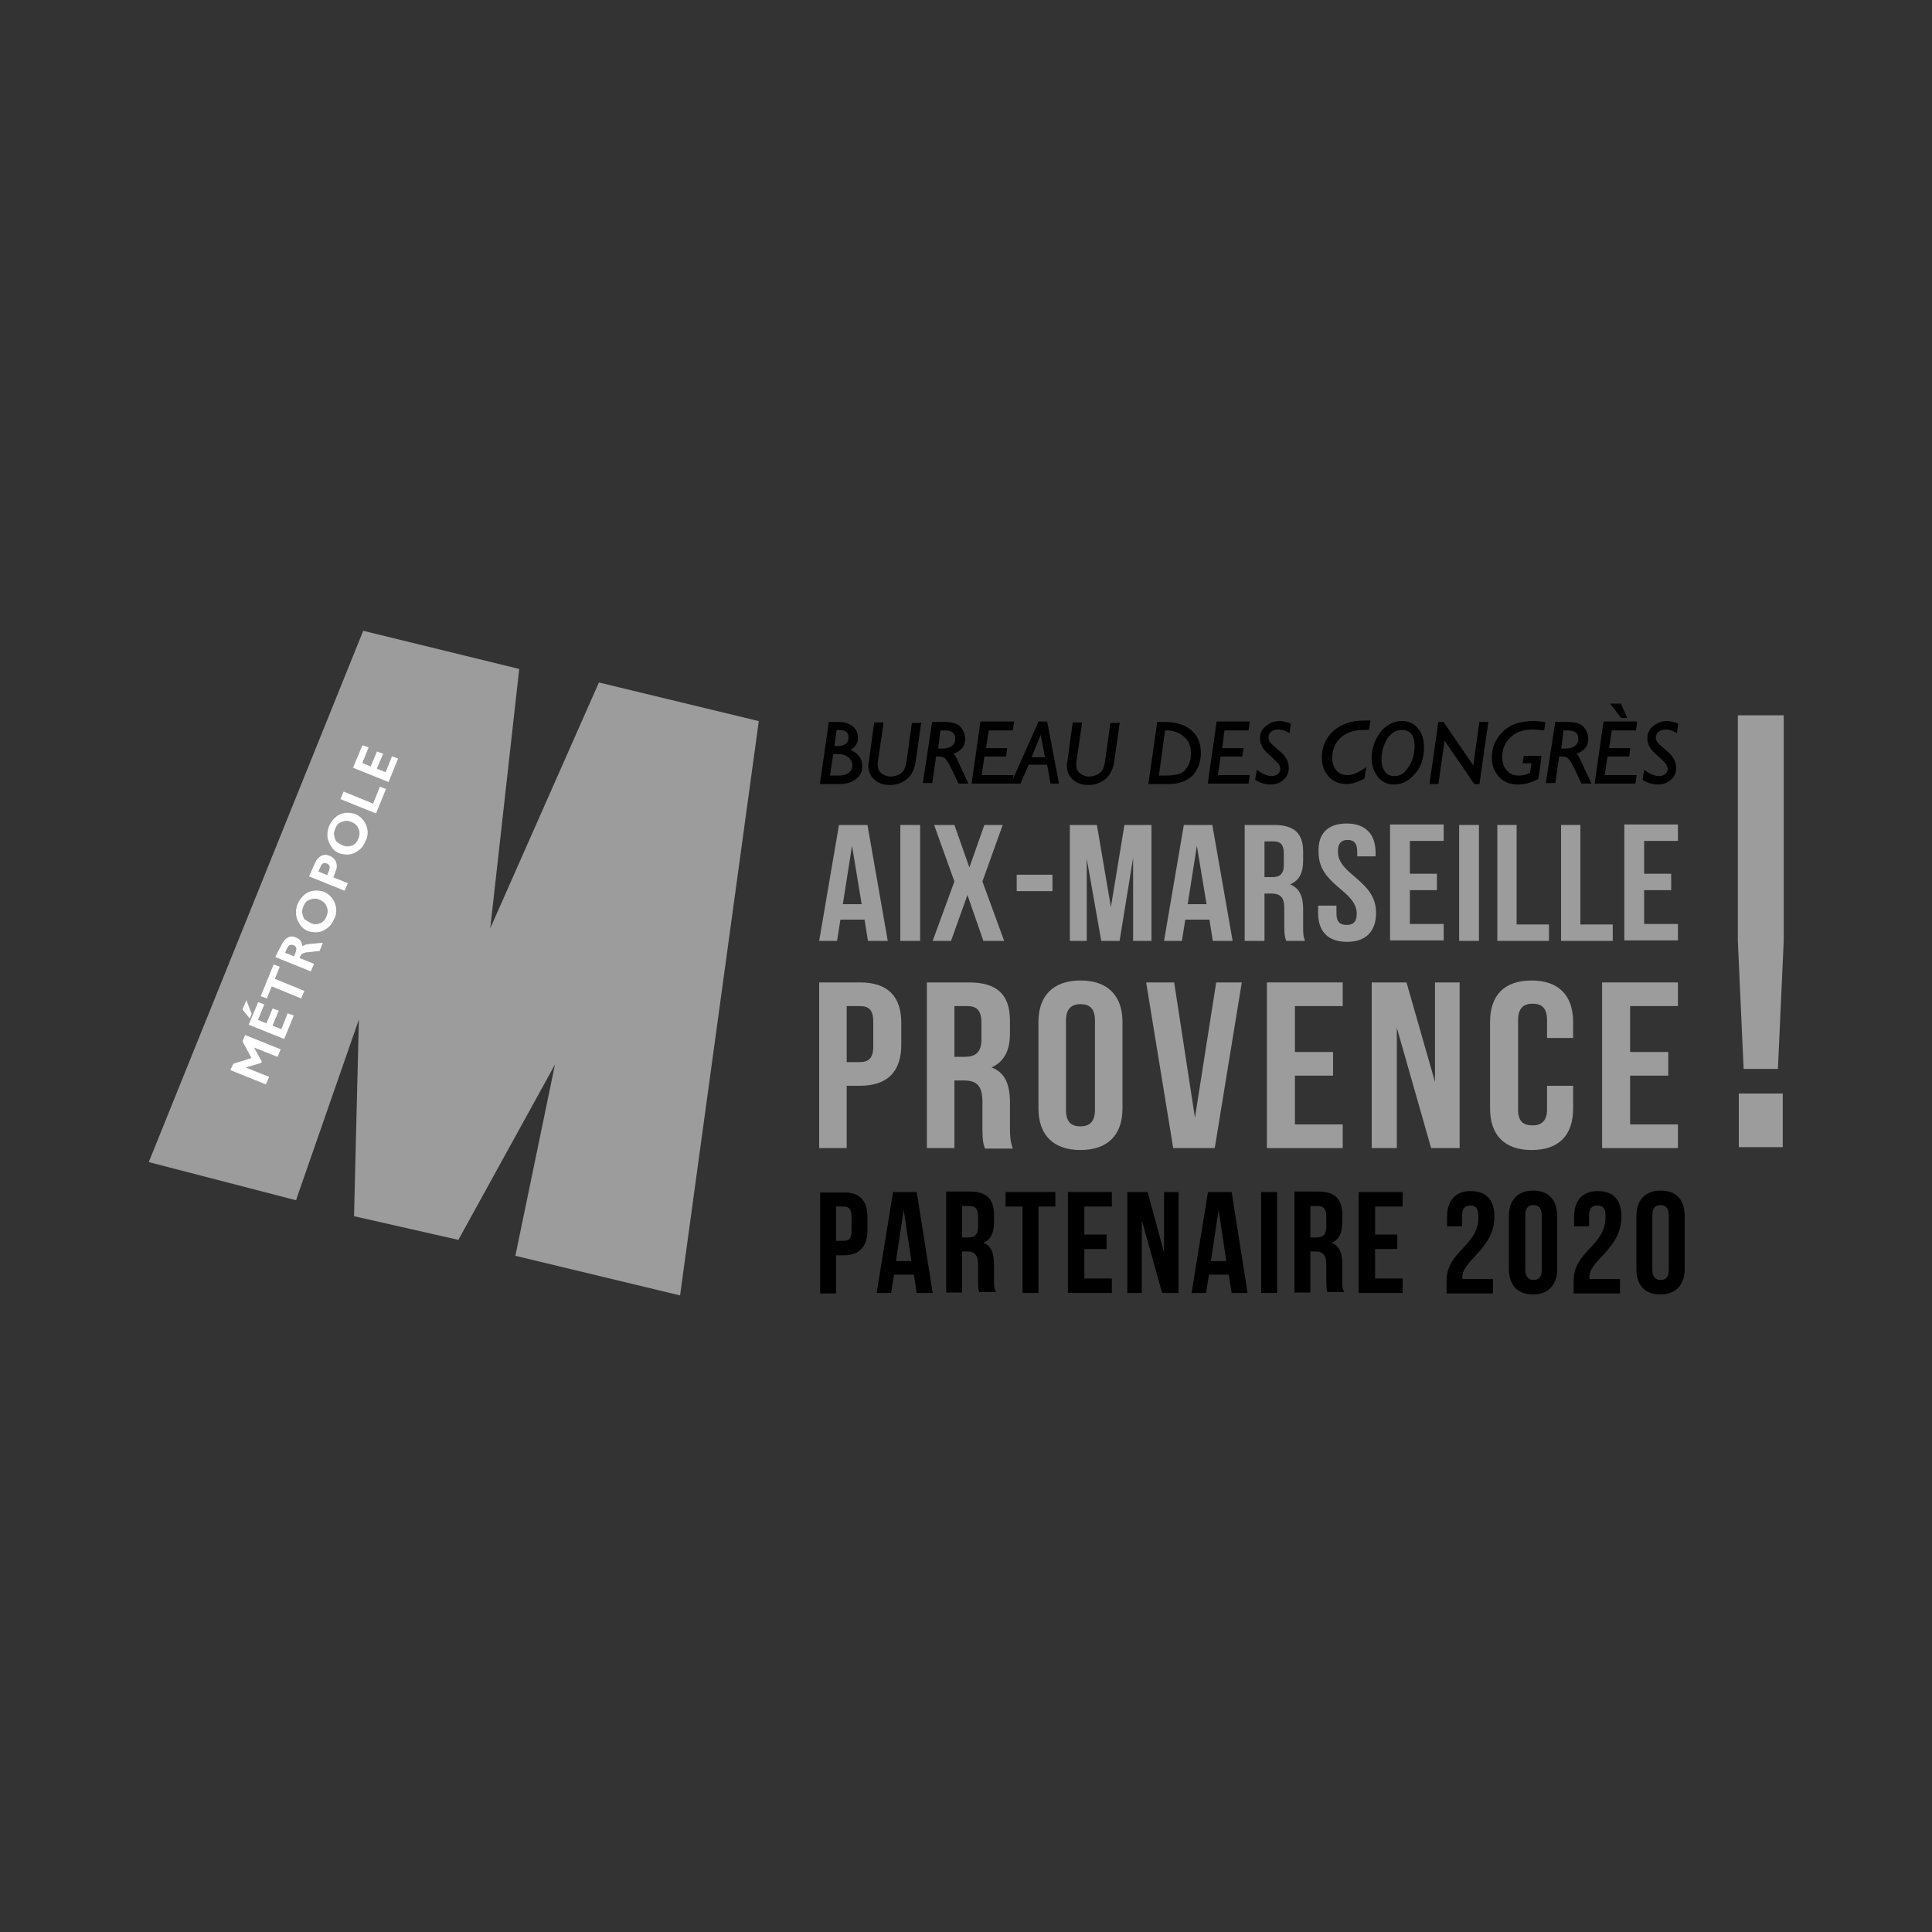 <?xml version="1.0" encoding="utf-8"?>
<!-- Generator: Adobe Illustrator 24.1.3, SVG Export Plug-In . SVG Version: 6.00 Build 0)  -->
<svg version="1.1" id="Calque_1" xmlns="http://www.w3.org/2000/svg" xmlns:xlink="http://www.w3.org/1999/xlink" x="0px" y="0px"
	 viewBox="0 0 400 400" style="enable-background:new 0 0 400 400;" xml:space="preserve">
<rect x="0" y="0" width="400" height="400" fill="#333333" stroke="none"/>
<style type="text/css">
	.st0{fill:#9C9C9C;}
	.st1{stroke:#000000;stroke-width:0.25;}
	.st2{fill:#FFFFFF;stroke:#FFFFFF;stroke-width:0.172;}
</style>
<polygon class="st0" points="124,141.3 101.5,192.2 107.5,138.5 75.2,130.6 30.8,240.6 61.3,248.5 61.8,247 74.3,211.1 73.3,251.8 
	94.9,256.7 114.9,220.4 106.7,260 140.8,268.2 157.1,149.3 "/>
<g>
	<path class="st0" d="M361,221.3l-1.2-26.5v-46.7h9.5v46.7l-1.2,26.5H361z M369.1,226.4v11.1H360v-11.1H369.1z"/>
</g>
<path class="st1" d="M171.7,149.6h1.8c1.3,0,2.3,0.3,3,0.9s1,1.3,1,2.3c0,1.1-0.6,1.9-1.7,2.5c1.7,0.6,2.6,1.7,2.6,3.4
	c0,1-0.4,1.9-1.3,2.5c-0.8,0.7-1.9,1-3.3,1h-3.9L171.7,149.6z M172.4,156l-0.7,4.7h1.9c1,0,1.7-0.2,2.2-0.6c0.5-0.4,0.8-0.9,0.8-1.6
	c0-0.7-0.3-1.3-0.9-1.8c-0.6-0.5-1.3-0.7-2.1-0.7H172.4z M173.1,151l-0.5,3.6h0.9c0.7,0,1.2-0.2,1.7-0.5c0.4-0.3,0.6-0.8,0.6-1.4
	c0-1.2-0.7-1.7-2.2-1.7C173.5,151,173.3,151,173.1,151z"/>
<path class="st1" d="M190.6,149.6l-1.1,7.8c-0.2,1.6-0.8,2.9-1.7,3.7c-0.9,0.8-2.1,1.3-3.6,1.3c-1.3,0-2.4-0.4-3.1-1.1
	c-0.8-0.7-1.2-1.7-1.2-2.8c0-0.2,0-0.5,0.1-0.7l1.1-8.1h1.7l-1.2,8.2c0,0.2,0,0.3,0,0.5c0,0.8,0.3,1.4,0.8,1.8
	c0.5,0.4,1.2,0.7,2,0.7c0.7,0,1.3-0.2,1.9-0.5c0.5-0.3,0.9-0.7,1.1-1.2c0.2-0.5,0.4-1.2,0.5-2.2l1-7.2H190.6z"/>
<path class="st1" d="M193.1,149.6h2.3c1.7,0,2.8,0.3,3.4,1c0.6,0.7,0.9,1.5,0.9,2.4c0,0.7-0.2,1.4-0.7,1.9c-0.4,0.5-1.1,0.9-1.9,1.1
	c0.4,0.2,0.7,0.7,1,1.4l2.2,4.7h-1.8l-1.4-3c-0.5-0.9-0.8-1.6-1.2-2c-0.3-0.4-0.8-0.6-1.5-0.6h-0.7l-0.8,5.5h-1.7L193.1,149.6z
	 M194.6,151.1l-0.5,4h0.9c1,0,1.7-0.2,2.2-0.6c0.5-0.4,0.7-0.9,0.7-1.6c0-1.2-0.8-1.8-2.3-1.8H194.6z"/>
<path class="st1" d="M209.8,149.6l-0.2,1.5h-5L204,155h4.4l-0.2,1.5h-4.5l-0.6,4.1h6.6l-0.2,1.5h-8.2l1.8-12.6H209.8z"/>
<path class="st1" d="M216.7,149.5l2.4,12.6h-1.5l-0.7-3.9h-4l-1.7,3.9h-1.7l5.6-12.6H216.7z M213.4,156.9h3.1l-1-5.2L213.4,156.9z"
	/>
<path class="st1" d="M231.7,149.6l-1.1,7.8c-0.2,1.6-0.8,2.9-1.7,3.7c-0.9,0.8-2.1,1.3-3.6,1.3c-1.3,0-2.4-0.4-3.1-1.1
	c-0.8-0.7-1.2-1.7-1.2-2.8c0-0.2,0-0.5,0.1-0.7l1.1-8.1h1.7l-1.2,8.2c0,0.2,0,0.3,0,0.5c0,0.8,0.3,1.4,0.8,1.8
	c0.5,0.4,1.2,0.7,2,0.7c0.7,0,1.3-0.2,1.9-0.5c0.5-0.3,0.9-0.7,1.1-1.2c0.2-0.5,0.4-1.2,0.5-2.2l1-7.2H231.7z"/>
<path class="st1" d="M237.9,162.2l1.8-12.6h1.5c2.3,0,4.1,0.6,5.4,1.7c1.3,1.1,1.9,2.7,1.9,4.6c0,1.9-0.6,3.4-1.7,4.6
	c-1.1,1.1-2.8,1.7-4.8,1.7H237.9z M241.1,151.1l-1.3,9.6h1.5c1.4,0,2.5-0.2,3.2-0.5c0.7-0.3,1.2-0.9,1.6-1.6
	c0.4-0.7,0.6-1.6,0.6-2.7c0-1.5-0.5-2.6-1.5-3.5c-1-0.8-2.2-1.3-3.5-1.3H241.1z"/>
<path class="st1" d="M258.6,149.6l-0.2,1.5h-5l-0.5,3.9h4.4l-0.2,1.5h-4.5l-0.6,4.1h6.6l-0.2,1.5h-8.2l1.8-12.6H258.6z"/>
<path class="st1" d="M267.1,149.9l-0.2,1.7c-0.7-0.4-1.4-0.7-2.2-0.7c-0.7,0-1.2,0.2-1.6,0.5c-0.4,0.3-0.6,0.8-0.6,1.4
	c0,0.3,0.1,0.6,0.3,0.9c0.2,0.3,0.8,0.8,1.7,1.6c0.9,0.7,1.5,1.4,1.8,2c0.3,0.6,0.4,1.1,0.4,1.7c0,0.9-0.3,1.7-1,2.3
	c-0.7,0.7-1.6,1-2.7,1c-1,0-2-0.3-3-0.9l0.3-1.8c1.1,0.8,2.1,1.2,3,1.2c0.4,0,0.9-0.1,1.3-0.4c0.4-0.3,0.6-0.7,0.6-1.2
	c0-0.3-0.1-0.6-0.3-1c-0.2-0.3-0.8-0.9-1.7-1.7c-0.9-0.8-1.5-1.4-1.8-2c-0.3-0.6-0.4-1.1-0.4-1.7c0-1,0.4-1.8,1.2-2.4
	c0.8-0.7,1.8-1,2.8-1C265.5,149.4,266.3,149.6,267.1,149.9z"/>
<path class="st1" d="M283.6,149.4l-0.3,1.6h-0.9c-2.2,0-3.8,0.6-5,1.7c-1.2,1.2-1.7,2.6-1.7,4.2c0,1.1,0.3,2,0.9,2.7
	c0.6,0.7,1.4,1,2.4,1c0.5,0,1.1-0.1,1.8-0.4c0.7-0.3,1.3-0.7,1.9-1.1l-0.3,2c-1.3,0.7-2.5,1.1-3.7,1.1c-1.4,0-2.6-0.5-3.5-1.5
	c-0.9-1-1.4-2.2-1.4-3.8c0-2.3,0.8-4.1,2.4-5.5c1.6-1.4,3.6-2.1,6.2-2.1H283.6z"/>
<path class="st1" d="M290.3,149.4c1.3,0,2.4,0.5,3.2,1.5c0.8,1,1.2,2.2,1.2,3.8c0,2.2-0.6,4-1.8,5.4c-1.2,1.4-2.6,2.2-4.3,2.2
	c-1.3,0-2.4-0.5-3.2-1.5c-0.8-1-1.3-2.3-1.3-3.8c0-1.9,0.6-3.7,1.7-5.2C287,150.2,288.5,149.4,290.3,149.4z M288.7,160.8
	c1.2,0,2.2-0.6,3-1.9c0.9-1.3,1.3-2.8,1.3-4.5c0-1.1-0.2-1.9-0.7-2.5c-0.5-0.6-1.2-0.9-2-0.9c-1.3,0-2.3,0.6-3.2,1.9
	c-0.8,1.3-1.2,2.8-1.2,4.4c0,1.1,0.3,2,0.8,2.6C287.1,160.5,287.8,160.8,288.7,160.8z"/>
<path class="st1" d="M308,149.6l-1.8,12.6h-0.9l-6.3-9.2l-1.3,9.2h-1.6l1.8-12.6h0.9l6.3,9.2l1.3-9.2H308z"/>
<path class="st1" d="M319,156.7l-0.6,4.5c-1.4,0.7-2.7,1.1-4.1,1.1c-1.6,0-2.9-0.5-3.9-1.6c-1-1.1-1.4-2.4-1.4-3.9
	c0-2,0.7-3.7,2.2-5.2c1.5-1.5,3.6-2.2,6.4-2.2c0.5,0,1.3,0.1,2.2,0.2l-0.2,1.5c-1-0.1-1.7-0.2-2.2-0.2c-2.1,0-3.7,0.6-4.8,1.7
	c-1.2,1.2-1.7,2.5-1.7,4.1c0,1.2,0.3,2.2,1,2.9c0.7,0.8,1.5,1.1,2.6,1.1c0.8,0,1.6-0.2,2.4-0.6l0.3-2.2h-1.8l0.2-1.3H319z"/>
<path class="st1" d="M322.1,149.6h2.3c1.7,0,2.8,0.3,3.4,1c0.6,0.7,0.9,1.5,0.9,2.4c0,0.7-0.2,1.4-0.7,1.9c-0.4,0.5-1.1,0.9-1.9,1.1
	c0.4,0.2,0.7,0.7,1,1.4l2.2,4.7h-1.8l-1.4-3c-0.5-0.9-0.8-1.6-1.2-2c-0.3-0.4-0.8-0.6-1.5-0.6h-0.7l-0.8,5.5h-1.7L322.1,149.6z
	 M323.6,151.1l-0.5,4h0.9c1,0,1.7-0.2,2.2-0.6c0.5-0.4,0.7-0.9,0.7-1.6c0-1.2-0.8-1.8-2.3-1.8H323.6z"/>
<path class="st1" d="M338.8,149.6l-0.2,1.5h-5L333,155h4.4l-0.2,1.5h-4.5l-0.6,4.1h6.6l-0.2,1.5h-8.2l1.8-12.6H338.8z M335.5,145.8
	l1.2,2.7h-1l-2.1-2.7H335.5z"/>
<path class="st1" d="M347.3,149.9l-0.2,1.7c-0.7-0.4-1.4-0.7-2.2-0.7c-0.7,0-1.2,0.2-1.6,0.5c-0.4,0.3-0.6,0.8-0.6,1.4
	c0,0.3,0.1,0.6,0.3,0.9c0.2,0.3,0.8,0.8,1.7,1.6c0.9,0.7,1.5,1.4,1.8,2c0.3,0.6,0.4,1.1,0.4,1.7c0,0.9-0.3,1.7-1,2.3
	c-0.7,0.7-1.6,1-2.7,1c-1,0-2-0.3-3-0.9l0.3-1.8c1.1,0.8,2.1,1.2,3,1.2c0.4,0,0.9-0.1,1.3-0.4c0.4-0.3,0.6-0.7,0.6-1.2
	c0-0.3-0.1-0.6-0.3-1c-0.2-0.3-0.8-0.9-1.7-1.7c-0.9-0.8-1.5-1.4-1.8-2c-0.3-0.6-0.4-1.1-0.4-1.7c0-1,0.4-1.8,1.2-2.4
	c0.8-0.7,1.8-1,2.8-1C345.7,149.4,346.5,149.6,347.3,149.9z"/>
<path class="st0" d="M183.8,194.8h-4.1l-0.7-4.4h-5l-0.7,4.4h-3.7l4.1-24h5.9L183.8,194.8z M174.5,187.2h3.9l-2-12.1L174.5,187.2z"
	/>
<path class="st0" d="M186.4,170.8h4.1v24h-4.1V170.8z"/>
<path class="st0" d="M207.6,170.8l-4.2,11.7l4.5,12.3h-4.3l-3.3-9.5l-3.4,9.5h-3.8l4.5-12.3l-4.2-11.7h4.2l3.1,8.8l3.1-8.8H207.6z"
	/>
<path class="st0" d="M210.5,181.1h7.4v3.4h-7.4V181.1z"/>
<path class="st0" d="M230,187.8l2.8-17h5.6v24h-3.8v-17.2l-2.8,17.2h-3.8l-3-17v17h-3.5v-24h5.6L230,187.8z"/>
<path class="st0" d="M255.2,194.8h-4.1l-0.7-4.4h-5l-0.7,4.4H241l4.1-24h5.9L255.2,194.8z M245.9,187.2h3.9l-2-12.1L245.9,187.2z"/>
<path class="st0" d="M266.3,194.8c-0.2-0.6-0.4-1-0.4-2.9V188c0-2.2-0.8-3-2.7-3h-1.4v9.8h-4.1v-24h6.1c4.2,0,6,1.8,6,5.5v1.9
	c0,2.5-0.8,4.1-2.7,4.9c2,0.8,2.7,2.6,2.7,5.1v3.7c0,1.2,0,2,0.4,2.9H266.3z M261.8,174.2v7.4h1.6c1.5,0,2.4-0.6,2.4-2.5v-2.4
	c0-1.7-0.6-2.5-2.1-2.5H261.8z"/>
<path class="st0" d="M278.8,170.5c3.9,0,6,2.2,6,6v0.8h-3.8v-1c0-1.7-0.7-2.4-2-2.4c-1.3,0-2,0.7-2,2.4c0,4.9,7.9,5.9,7.9,12.7
	c0,3.8-2.1,6-6,6c-4,0-6-2.2-6-6v-1.5h3.8v1.7c0,1.7,0.8,2.3,2.1,2.3s2.1-0.6,2.1-2.3c0-4.9-7.9-5.9-7.9-12.7
	C272.8,172.7,274.8,170.5,278.8,170.5z"/>
<path class="st0" d="M291.9,180.9h5.6v3.4h-5.6v7h7v3.4h-11.1v-24h11.1v3.4h-7V180.9z"/>
<path class="st0" d="M302.1,170.8h4.1v24h-4.1V170.8z"/>
<path class="st0" d="M309.9,170.8h4.1v20.6h6.7v3.4h-10.7V170.8z"/>
<path class="st0" d="M323.1,170.8h4.1v20.6h6.7v3.4h-10.7V170.8z"/>
<path class="st0" d="M340.4,180.9h5.6v3.4h-5.6v7h7v3.4h-11.1v-24h11.1v3.4h-7V180.9z"/>
<g>
	<path class="st0" d="M186.6,211.8v4.5c0,5.5-2.8,8.5-8.6,8.5h-2.7v12.9h-5.7v-34.3h8.5C183.8,203.4,186.6,206.3,186.6,211.8z
		 M175.3,208.3v11.6h2.7c1.8,0,2.8-0.8,2.8-3.2v-5.2c0-2.5-1-3.2-2.8-3.2H175.3z"/>
	<path class="st0" d="M203.9,237.7c-0.3-0.9-0.5-1.4-0.5-4.2v-5.4c0-3.2-1.1-4.4-3.8-4.4h-2v14h-5.7v-34.3h8.7
		c5.9,0,8.5,2.6,8.5,7.9v2.7c0,3.5-1.2,5.8-3.8,7c2.9,1.1,3.8,3.7,3.8,7.3v5.3c0,1.7,0.1,2.9,0.6,4.2H203.9z M197.6,208.3v10.5h2.2
		c2.1,0,3.4-0.9,3.4-3.6v-3.4c0-2.5-0.9-3.5-2.9-3.5H197.6z"/>
	<path class="st0" d="M215,211.6c0-5.5,3.1-8.6,8.7-8.6s8.7,3.1,8.7,8.6v17.9c0,5.5-3.1,8.6-8.7,8.6s-8.7-3.1-8.7-8.6V211.6z
		 M220.7,229.8c0,2.5,1.1,3.4,3,3.4c1.8,0,3-0.9,3-3.4v-18.5c0-2.5-1.1-3.4-3-3.4c-1.8,0-3,0.9-3,3.4V229.8z"/>
	<path class="st0" d="M247.4,231.4l4.4-28h5.3l-5.6,34.3h-8.6l-5.6-34.3h5.8L247.4,231.4z"/>
	<path class="st0" d="M268.1,217.8h7.9v4.9h-7.9v10.1h9.9v4.9h-15.7v-34.3H278v4.9h-9.9V217.8z"/>
	<path class="st0" d="M289.2,212.8v24.9h-5.2v-34.3h7.2l5.9,20.6v-20.6h5.1v34.3h-5.9L289.2,212.8z"/>
	<path class="st0" d="M325.7,224.9v4.6c0,5.5-2.9,8.6-8.6,8.6c-5.6,0-8.6-3.1-8.6-8.6v-17.9c0-5.5,2.9-8.6,8.6-8.6
		c5.6,0,8.6,3.1,8.6,8.6v3.3h-5.4v-3.7c0-2.5-1.1-3.4-3-3.4c-1.8,0-3,0.9-3,3.4v18.5c0,2.5,1.1,3.3,3,3.3c1.8,0,3-0.9,3-3.3v-4.9
		H325.7z"/>
	<path class="st0" d="M337.5,217.8h7.9v4.9h-7.9v10.1h9.9v4.9h-15.7v-34.3h15.7v4.9h-9.9V217.8z"/>
</g>
<g>
	<path class="st2" d="M48.4,220.3l3.8-1.2l-1.9-3.5l0.5-1.2l7.2,2.9l-0.6,1.4l-5-2l0,0l1.7,3.1l-0.1,0.2l-3.4,1l0,0l5,2l-0.6,1.4
		l-7.2-2.9L48.4,220.3z"/>
	<path class="st2" d="M51,207.3l1,2.6l-0.3,0.8l-1.4-1.7L51,207.3z M53.5,207.6l1.1,0.4l-1.3,3.2l1.9,0.8l1.3-3.1l1.1,0.4l-1.3,3.1
		l2,0.8l1.3-3.3l1.1,0.4l-1.9,4.7l-7.2-2.9L53.5,207.6z"/>
	<path class="st2" d="M56.7,199.8l1.1,0.4l-1,2.5l6.1,2.5l-0.6,1.4l-6.1-2.5l-1,2.5l-1.1-0.4L56.7,199.8z"/>
	<path class="st2" d="M58.4,195.6c0.3-0.7,0.7-1.1,1.2-1.4c0.5-0.3,1.1-0.3,1.7,0c0.4,0.2,0.7,0.4,0.9,0.7c0.2,0.3,0.3,0.7,0.3,1.2
		c0.2-0.2,0.5-0.3,0.7-0.4c0.3-0.1,0.7-0.2,1.3-0.2c1-0.1,1.8-0.2,2.2-0.2l-0.6,1.5c-0.2,0-0.5,0.1-0.9,0.1
		c-0.9,0.1-1.6,0.2-1.9,0.2c-0.3,0.1-0.6,0.2-0.8,0.3c-0.2,0.1-0.3,0.3-0.4,0.5l-0.2,0.5l3,1.2l-0.6,1.4l-7.2-2.9L58.4,195.6z
		 M61.3,197.2c0.1-0.4,0.2-0.7,0.1-1c-0.1-0.3-0.3-0.5-0.6-0.6c-0.3-0.1-0.6-0.1-0.9,0c-0.2,0.1-0.4,0.4-0.6,0.8l-0.4,0.9l2,0.8
		L61.3,197.2z"/>
	<path class="st2" d="M61.7,187.2c0.3-0.7,0.7-1.3,1.3-1.8c0.5-0.5,1.2-0.8,1.9-0.9c0.7-0.1,1.4,0,2.1,0.2c0.7,0.3,1.2,0.7,1.7,1.3
		c0.4,0.6,0.7,1.2,0.8,2c0.1,0.7,0,1.5-0.4,2.2c-0.3,0.7-0.7,1.4-1.3,1.8c-0.6,0.5-1.2,0.8-1.9,0.9c-0.7,0.1-1.4,0-2.1-0.2
		c-0.7-0.3-1.2-0.7-1.6-1.3c-0.4-0.6-0.7-1.2-0.8-1.9C61.3,188.7,61.4,188,61.7,187.2z M64.3,191.2c0.5,0.2,0.9,0.3,1.4,0.2
		c0.5-0.1,0.9-0.2,1.2-0.5c0.4-0.3,0.6-0.7,0.8-1.2c0.3-0.7,0.3-1.4,0-2.1c-0.3-0.7-0.8-1.1-1.5-1.4c-0.5-0.2-0.9-0.3-1.4-0.2
		c-0.5,0.1-0.9,0.2-1.3,0.5c-0.4,0.3-0.6,0.7-0.8,1.2c-0.2,0.5-0.3,1-0.2,1.4c0.1,0.5,0.2,0.9,0.5,1.3
		C63.5,190.7,63.9,191,64.3,191.2z"/>
	<path class="st2" d="M65.3,178.7c0.3-0.7,0.7-1.1,1.2-1.4c0.6-0.3,1.1-0.3,1.8,0c0.6,0.3,1,0.7,1.2,1.2c0.2,0.6,0.2,1.2-0.1,1.9
		l-0.5,1.3l3,1.2l-0.6,1.4l-7.2-2.9L65.3,178.7z M68.2,180.3c0.1-0.4,0.2-0.7,0.1-1c-0.1-0.3-0.3-0.5-0.6-0.6
		c-0.7-0.3-1.2,0-1.5,0.9l-0.4,0.9l2,0.8L68.2,180.3z"/>
	<path class="st2" d="M68.2,171.1c0.3-0.7,0.7-1.3,1.3-1.8c0.5-0.5,1.2-0.8,1.9-0.9c0.7-0.1,1.4,0,2.1,0.2c0.7,0.3,1.2,0.7,1.7,1.3
		c0.4,0.6,0.7,1.2,0.8,2c0.1,0.7,0,1.5-0.4,2.2c-0.3,0.7-0.7,1.4-1.3,1.8c-0.6,0.5-1.2,0.8-1.9,0.9c-0.7,0.1-1.4,0-2.1-0.2
		c-0.7-0.3-1.2-0.7-1.6-1.3c-0.4-0.6-0.7-1.2-0.8-1.9C67.8,172.6,67.9,171.9,68.2,171.1z M70.9,175.1c0.5,0.2,0.9,0.3,1.4,0.2
		c0.5-0.1,0.9-0.2,1.2-0.5c0.4-0.3,0.6-0.7,0.8-1.2c0.3-0.7,0.3-1.4,0-2.1c-0.3-0.7-0.8-1.1-1.5-1.4c-0.5-0.2-0.9-0.3-1.4-0.2
		c-0.5,0.1-0.9,0.2-1.3,0.5c-0.4,0.3-0.6,0.7-0.8,1.2c-0.2,0.5-0.3,1-0.2,1.4c0.1,0.5,0.2,0.9,0.5,1.3
		C70,174.6,70.4,174.9,70.9,175.1z"/>
	<path class="st2" d="M71.2,164l6.1,2.5l1.4-3.5l1.1,0.4l-2,4.9l-7.2-2.9L71.2,164z"/>
	<path class="st2" d="M75.1,154.4l1.1,0.4l-1.3,3.2l1.9,0.8l1.3-3.1l1.1,0.4l-1.3,3.1l2,0.8l1.3-3.3l1.1,0.4l-1.9,4.7l-7.2-2.9
		L75.1,154.4z"/>
</g>
<g>
	<path d="M179.6,252v2.7c0,3.3-1.6,5.2-4.9,5.2h-1.6v7.9h-3.3v-20.9h4.9C178,246.8,179.6,248.6,179.6,252z M173.1,249.8v7.1h1.6
		c1.1,0,1.6-0.5,1.6-2v-3.1c0-1.5-0.6-2-1.6-2H173.1z"/>
	<path d="M193.1,267.7h-3.3l-0.6-3.8h-4.1l-0.6,3.8h-3l3.4-20.9h4.9L193.1,267.7z M185.5,261.1h3.2l-1.6-10.6L185.5,261.1z"/>
	<path d="M202.8,267.7c-0.2-0.5-0.3-0.9-0.3-2.6v-3.3c0-1.9-0.7-2.7-2.2-2.7h-1.1v8.5h-3.3v-20.9h5c3.4,0,4.9,1.6,4.9,4.8v1.6
		c0,2.2-0.7,3.6-2.2,4.2c1.7,0.7,2.2,2.3,2.2,4.5v3.2c0,1,0,1.8,0.4,2.5H202.8z M199.2,249.8v6.4h1.3c1.2,0,2-0.5,2-2.2v-2.1
		c0-1.5-0.5-2.2-1.7-2.2H199.2z"/>
	<path d="M208.2,246.8h10.3v3H215v17.9h-3.3v-17.9h-3.5V246.8z"/>
	<path d="M224.5,255.6h4.6v3h-4.6v6.1h5.7v3h-9.1v-20.9h9.1v3h-5.7V255.6z"/>
	<path d="M236.4,252.6v15.1h-3v-20.9h4.2l3.4,12.5v-12.5h3v20.9h-3.4L236.4,252.6z"/>
	<path d="M258.3,267.7H255l-0.6-3.8h-4.1l-0.6,3.8h-3l3.4-20.9h4.9L258.3,267.7z M250.7,261.1h3.2l-1.6-10.6L250.7,261.1z"/>
	<path d="M261.1,246.8h3.3v20.9h-3.3V246.8z"/>
	<path d="M274.9,267.7c-0.2-0.5-0.3-0.9-0.3-2.6v-3.3c0-1.9-0.7-2.7-2.2-2.7h-1.1v8.5H268v-20.9h5c3.4,0,4.9,1.6,4.9,4.8v1.6
		c0,2.2-0.7,3.6-2.2,4.2c1.7,0.7,2.2,2.3,2.2,4.5v3.2c0,1,0,1.8,0.4,2.5H274.9z M271.3,249.8v6.4h1.3c1.2,0,2-0.5,2-2.2v-2.1
		c0-1.5-0.5-2.2-1.7-2.2H271.3z"/>
	<path d="M284.7,255.6h4.6v3h-4.6v6.1h5.7v3h-9.1v-20.9h9.1v3h-5.7V255.6z"/>
	<path d="M304.4,249.6c-1.1,0-1.7,0.6-1.7,2.1v2.2h-3.1v-2c0-3.3,1.7-5.3,4.9-5.3c3.3,0,4.9,1.9,4.9,5.3c0,6.9-7.2,9.2-6.6,12.9h6.3
		v3h-9.6v-2.6c0-6.2,6.6-7.2,6.6-13.2C306.1,250.1,305.5,249.6,304.4,249.6z"/>
	<path d="M312.4,251.8c0-3.3,1.8-5.3,5-5.3s5,1.9,5,5.3v10.9c0,3.3-1.8,5.3-5,5.3s-5-1.9-5-5.3V251.8z M315.8,262.9
		c0,1.5,0.7,2.1,1.7,2.1c1.1,0,1.7-0.6,1.7-2.1v-11.3c0-1.5-0.7-2.1-1.7-2.1c-1.1,0-1.7,0.6-1.7,2.1V262.9z"/>
	<path d="M330.7,249.6c-1.1,0-1.7,0.6-1.7,2.1v2.2h-3.1v-2c0-3.3,1.7-5.3,4.9-5.3c3.3,0,4.9,1.9,4.9,5.3c0,6.9-7.2,9.2-6.6,12.9h6.3
		v3h-9.6v-2.6c0-6.2,6.6-7.2,6.6-13.2C332.5,250.1,331.8,249.6,330.7,249.6z"/>
	<path d="M338.8,251.8c0-3.3,1.8-5.3,5-5.3c3.3,0,5,1.9,5,5.3v10.9c0,3.3-1.8,5.3-5,5.3c-3.3,0-5-1.9-5-5.3V251.8z M342.1,262.9
		c0,1.5,0.7,2.1,1.7,2.1c1.1,0,1.7-0.6,1.7-2.1v-11.3c0-1.5-0.7-2.1-1.7-2.1c-1.1,0-1.7,0.6-1.7,2.1V262.9z"/>
</g>
</svg>
